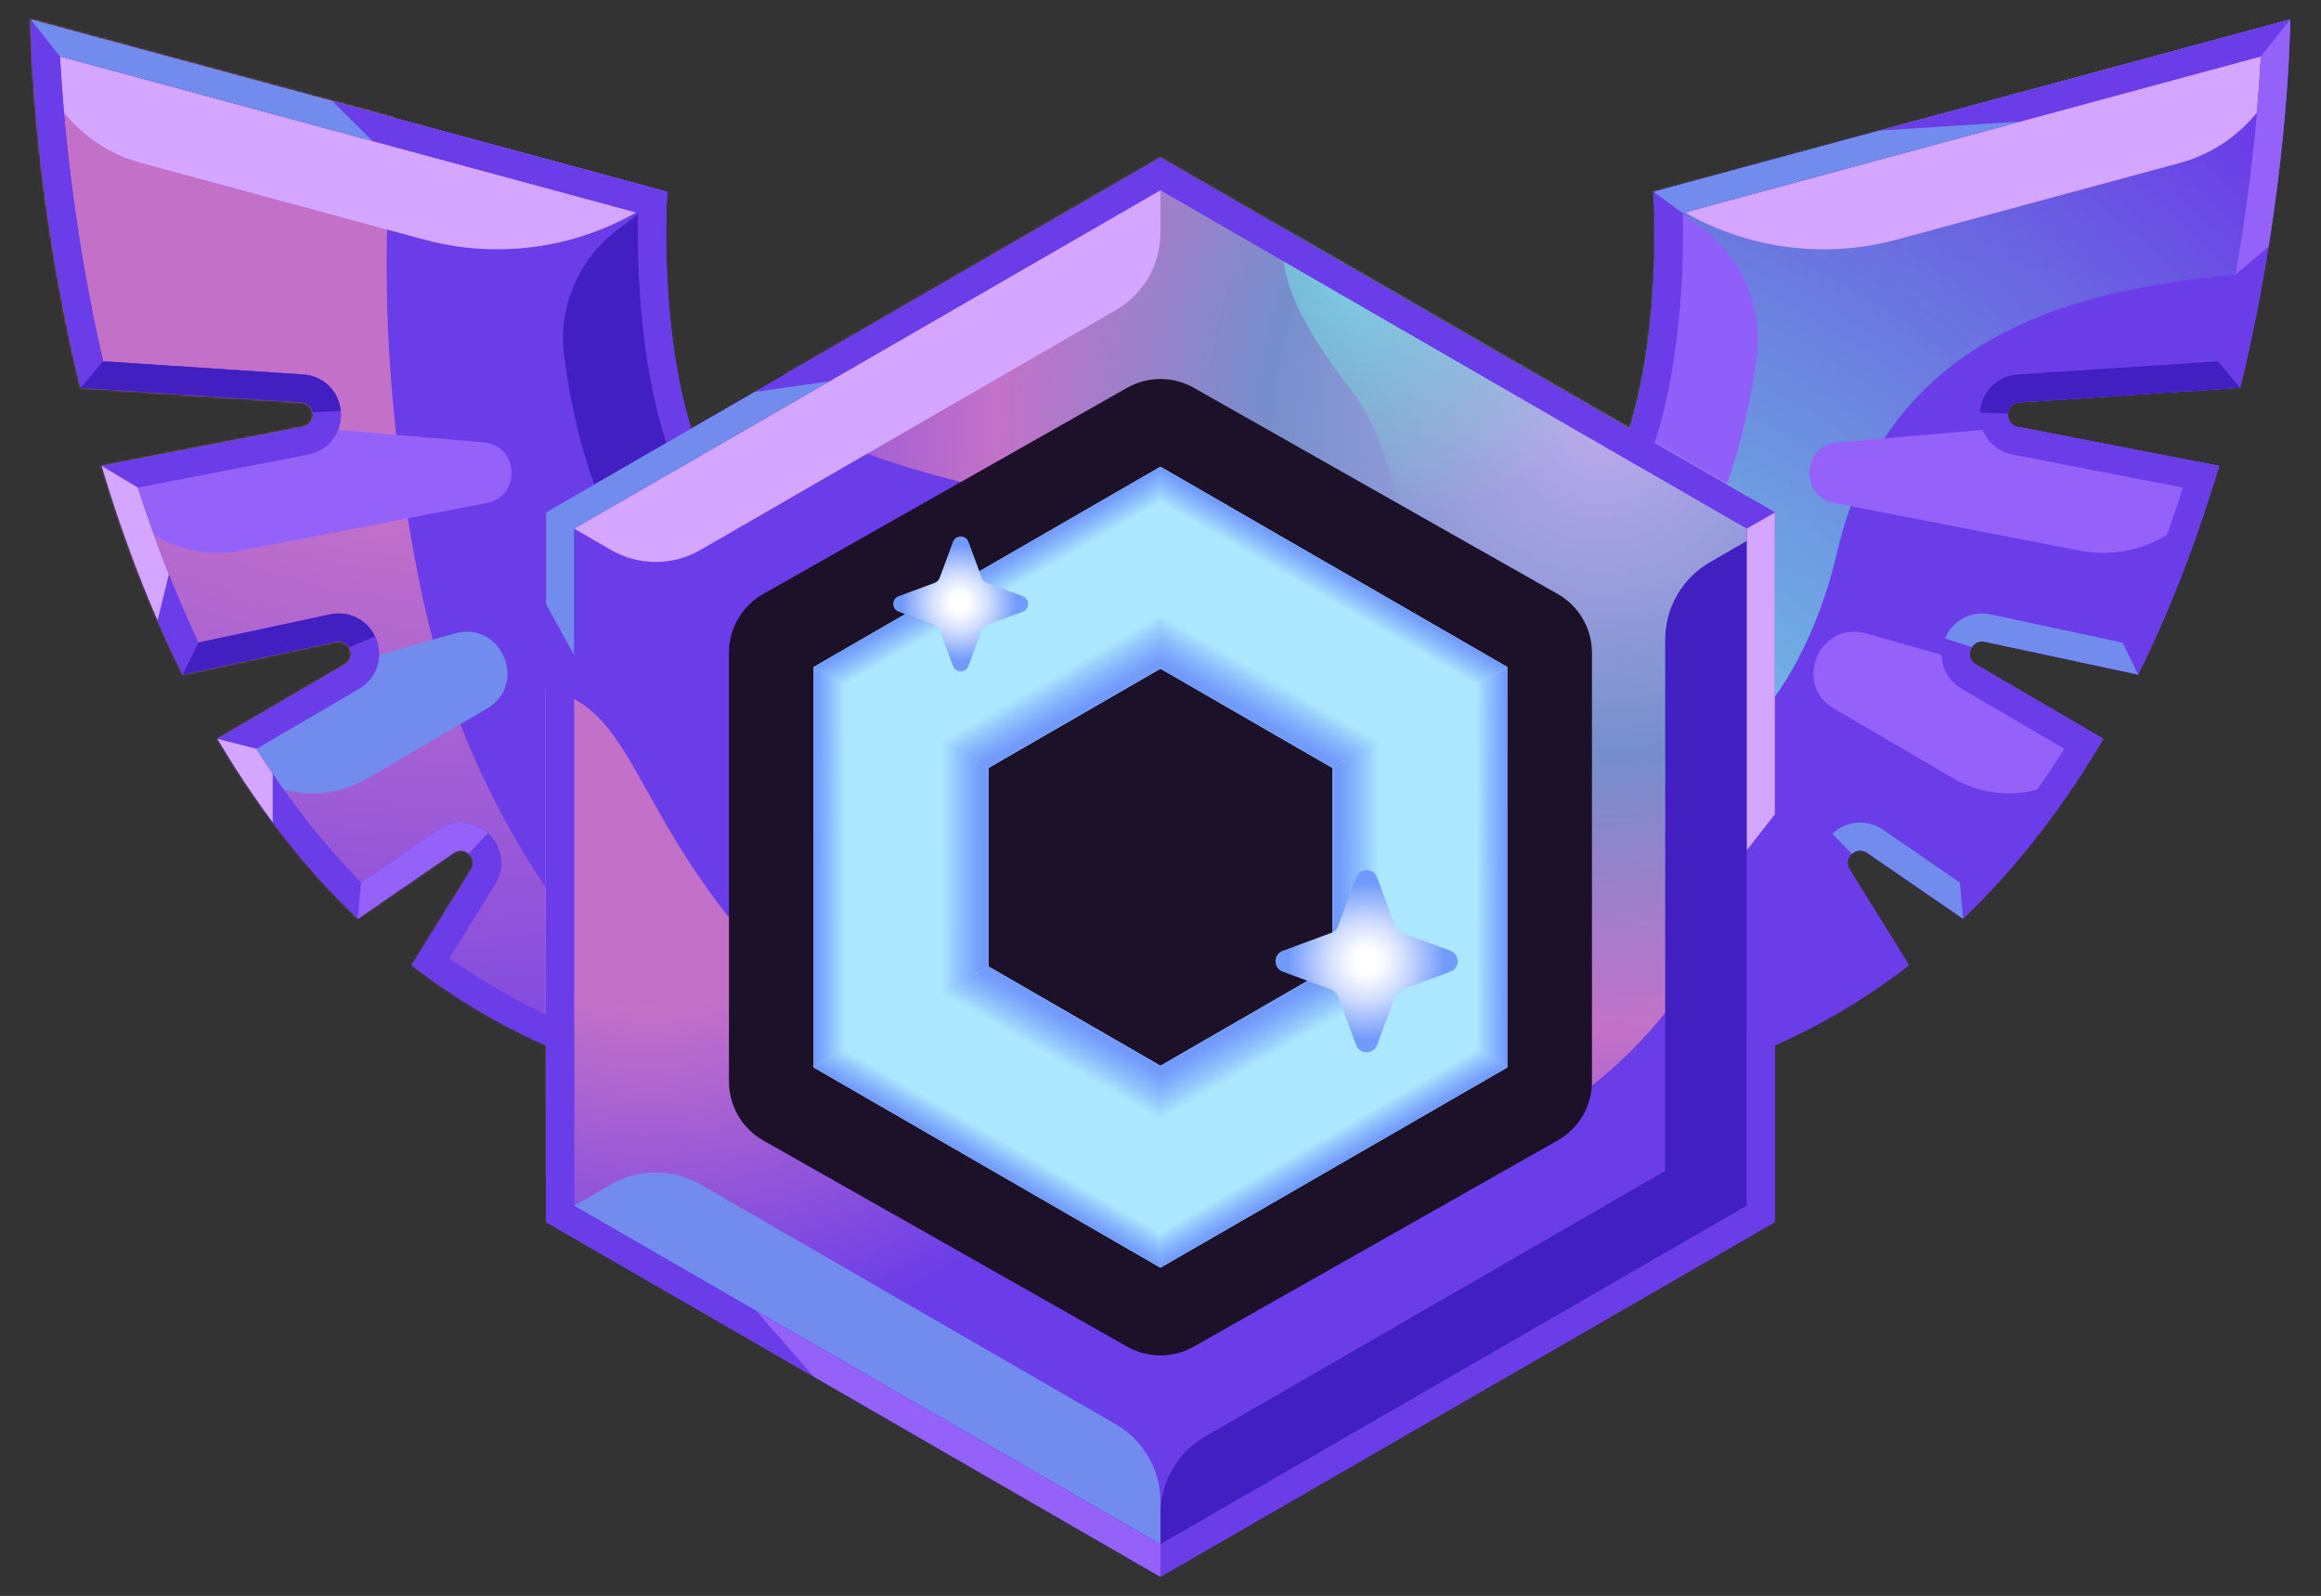 <svg width="1037" height="713" viewBox="0 0 1037 713" fill="none" xmlns="http://www.w3.org/2000/svg">
<rect x="0" y="0" width="1037" height="713" fill="#333333" stroke="none"/>
<path d="M902.33 179.78L1000.93 173.28C1022.94 82.91 1023.26 8.68 1023.26 8.68L738.82 85.72C738.82 85.72 747.71 212.24 691.71 245.42C653.32 268.17 614.09 273.23 593.22 274.17L518.48 274.36L443.74 274.17C422.87 273.23 383.65 268.17 345.25 245.42C289.25 212.24 298.14 85.72 298.14 85.72L13.7 8.67C13.7 8.67 14.02 82.91 36.03 173.27L134.63 179.77C141.11 180.2 141.7 189.5 135.32 190.74L45.45 208.17C54.62 238.97 66.44 270.73 81.66 301.36L150.12 286.7C156.28 285.38 159.52 293.73 154.08 296.91L97.22 330.12C114.35 359.26 135 386.68 159.87 410.43L202.71 380.98C207.66 377.58 213.73 383.37 210.56 388.47L184.01 431.21C210.13 451.43 240.25 467.81 275 478.68L308.65 445.29C312.31 441.66 318.32 445.63 316.43 450.42L302.42 485.86C341.52 494.24 385.9 496.05 436.31 489.33H600.65C651.06 496.06 695.44 494.24 734.54 485.86L720.53 450.42C718.63 445.63 724.65 441.66 728.31 445.29L761.96 478.68C796.71 467.81 826.83 451.43 852.95 431.21L826.4 388.47C823.23 383.37 829.3 377.58 834.25 380.98L877.09 410.43C901.97 386.67 922.61 359.25 939.74 330.12L882.88 296.91C877.44 293.73 880.67 285.39 886.84 286.7L955.3 301.36C970.53 270.72 982.34 238.97 991.51 208.17L901.64 190.74C895.26 189.5 895.85 180.2 902.33 179.77V179.78Z" fill="#6A3DE8"/>
<mask id="mask0_3022_1197" style="mask-type:luminance" maskUnits="userSpaceOnUse" x="13" y="8" width="1011" height="486">
<path d="M902.33 179.78L1000.93 173.28C1022.94 82.91 1023.26 8.68 1023.26 8.68L738.82 85.72C738.82 85.72 747.71 212.24 691.71 245.42C653.32 268.17 614.09 273.23 593.22 274.17L518.48 274.36L443.74 274.17C422.87 273.23 383.65 268.17 345.25 245.42C289.25 212.24 298.14 85.72 298.14 85.72L13.7 8.67C13.7 8.67 14.02 82.91 36.03 173.27L134.63 179.77C141.11 180.2 141.7 189.5 135.32 190.74L45.45 208.17C54.62 238.97 66.44 270.73 81.66 301.36L150.12 286.7C156.28 285.38 159.52 293.73 154.08 296.91L97.22 330.12C114.35 359.26 135 386.68 159.87 410.43L202.71 380.98C207.66 377.58 213.73 383.37 210.56 388.47L184.01 431.21C210.13 451.43 240.25 467.81 275 478.68L308.65 445.29C312.31 441.66 318.32 445.63 316.43 450.42L302.42 485.86C341.52 494.24 385.9 496.05 436.31 489.33H600.65C651.06 496.06 695.44 494.24 734.54 485.86L720.53 450.42C718.63 445.63 724.65 441.66 728.31 445.29L761.96 478.68C796.71 467.81 826.83 451.43 852.95 431.21L826.4 388.47C823.23 383.37 829.3 377.58 834.25 380.98L877.09 410.43C901.97 386.67 922.61 359.25 939.74 330.12L882.88 296.91C877.44 293.73 880.67 285.39 886.84 286.7L955.3 301.36C970.53 270.72 982.34 238.97 991.51 208.17L901.64 190.74C895.26 189.5 895.85 180.2 902.33 179.77V179.78Z" fill="white"/>
</mask>
<g mask="url(#mask0_3022_1197)">
<path opacity="0.6" d="M-90.44 316.85C-143.23 95.35 34.86 -212.18 144.28 -118.7C227.29 -47.78 140.61 30.13 187.76 261.92C237.24 505.12 480.21 540.59 332.8 550.11C131.22 563.14 -37.65 538.36 -90.44 316.85Z" fill="url(#paint0_radial_3022_1197)"/>
<path d="M1047.96 119.39C970.63 124.06 848.6 126.12 820.72 247.04C809.09 297.47 774.63 357.58 721.43 343.1L630.3 208.51L793 -1.94L1023.27 -31.27C1023.27 -31.27 1064.89 85.18 1047.97 119.4L1047.96 119.39Z" fill="url(#paint1_radial_3022_1197)"/>
</g>
<path d="M13.7 8.67C13.7 8.67 13.7 8.72 13.7 8.82C13.95 38.82 34.18 64.98 63.14 72.82L189.39 107.02C226.98 117.2 267.17 109.33 298.14 85.71L13.7 8.67Z" fill="#D5A6FF"/>
<path d="M1023.26 8.67C1023.26 8.67 1023.26 8.72 1023.26 8.82C1023.01 38.82 1002.78 64.98 973.82 72.82L847.57 107.02C809.98 117.2 769.79 109.33 738.82 85.71L1023.26 8.67Z" fill="#D5A6FF"/>
<path d="M135.33 190.75L45.46 208.18C45.51 208.33 45.55 208.49 45.6 208.64C53.52 235.19 80.4 251.31 107.6 246.03L217.46 224.72C233.07 221.69 231.86 198.97 216.01 197.62L135.33 190.74V190.75Z" fill="#9562F9"/>
<path d="M154.09 296.92L97.23 330.13C97.31 330.27 97.4 330.41 97.48 330.55C111.12 353.69 141 361.31 164.19 347.76L217.51 316.61C236.17 305.71 224.02 277.13 203.22 283.01L154.09 296.91V296.92Z" fill="#728CED"/>
<path d="M882.87 296.92L939.73 330.13C939.65 330.27 939.56 330.41 939.48 330.55C925.84 353.69 895.96 361.31 872.77 347.76L819.45 316.61C800.79 305.71 812.94 277.13 833.74 283.01L882.87 296.91V296.92Z" fill="#9562F9"/>
<path d="M901.63 190.75L991.5 208.18C991.45 208.33 991.41 208.49 991.36 208.64C983.44 235.19 956.56 251.31 929.36 246.03L819.5 224.72C803.89 221.69 805.1 198.97 820.95 197.62L901.63 190.74V190.75Z" fill="#9562F9"/>
<path d="M784.84 159.6C781.92 181.5 777.24 200.98 770.85 218C769.5 218.22 768.27 218.51 767.37 218.9C763.34 220.62 748.14 214.62 748.14 214.62L735.34 205.29C735.34 205.29 731.54 201.1 726.96 195.18C743.11 146.77 738.83 85.72 738.83 85.72L761.34 102.88C778.69 116.11 787.76 137.59 784.9 159.22C784.88 159.35 784.87 159.48 784.85 159.61L784.84 159.6Z" fill="#905FF9"/>
<path d="M252.13 159.6C255.05 181.5 259.73 200.98 266.12 218C267.47 218.22 268.7 218.51 269.6 218.9C273.63 220.62 288.83 214.62 288.83 214.62L301.63 205.29C301.63 205.29 305.43 201.1 310.01 195.18C293.86 146.77 298.14 85.72 298.14 85.72L275.63 102.88C258.28 116.11 249.21 137.59 252.07 159.22C252.09 159.35 252.1 159.48 252.12 159.61L252.13 159.6Z" fill="#421FC1"/>
<path d="M1010.17 25.17C1008.85 50.43 1004.59 101.99 990.89 161.41L901.5 167.3C892.33 167.9 885.26 175 884.68 184.17C884.1 193.34 890.23 201.27 899.25 203.02L975.44 217.8C967.55 242.4 958.46 265.63 948.31 287.1L889.43 274.5C888.14 274.22 886.83 274.08 885.53 274.08C877.48 274.08 870.36 279.59 868.23 287.47C866.08 295.42 869.43 303.56 876.56 307.72L922.44 334.52C908.34 356.92 892.65 376.96 875.65 394.31L841.32 370.71C838.26 368.61 834.72 367.49 831.1 367.49C824.56 367.49 818.5 371.09 815.28 376.87C812.08 382.63 812.26 389.44 815.78 395.09L836.26 428.06C814.46 443.57 790.68 455.78 765.33 464.45L737.1 436.44C733.82 433.19 729.53 431.4 724.99 431.4C719.24 431.4 713.86 434.26 710.61 439.04C707.42 443.73 706.78 449.71 708.89 455.04L717.34 476.41C699.04 479.42 679.87 480.95 660.13 480.95C641.6 480.95 622.14 479.61 602.29 476.96L601.47 476.85H435.47L434.65 476.96C414.8 479.61 395.34 480.95 376.81 480.95C357.08 480.95 337.9 479.43 319.6 476.41L328.05 455.04C330.16 449.71 329.52 443.72 326.33 439.04C323.08 434.26 317.7 431.4 311.95 431.4C307.42 431.4 303.12 433.19 299.84 436.44L271.61 464.45C246.27 455.78 222.48 443.57 200.68 428.06L221.16 395.09C224.67 389.44 224.86 382.62 221.66 376.87C218.44 371.08 212.38 367.49 205.84 367.49C202.21 367.49 198.68 368.6 195.62 370.71L161.29 394.31C144.28 376.96 128.6 356.93 114.5 334.52L160.38 307.72C167.51 303.55 170.86 295.41 168.71 287.47C166.58 279.59 159.46 274.08 151.41 274.08C150.11 274.08 148.8 274.22 147.51 274.5L88.64 287.1C78.5 265.63 69.4 242.4 61.51 217.8L137.7 203.02C146.72 201.27 152.85 193.34 152.27 184.17C151.69 175 144.62 167.9 135.45 167.3L46.06 161.41C32.38 102.07 28.12 50.46 26.79 25.17L285.21 95.16C284.37 127.47 286.36 225.05 338.87 256.16C379.87 280.45 421.81 285.69 443.17 286.64H443.43L443.69 286.65L518.43 286.84H518.49L593.23 286.65H593.49L593.75 286.64C615.11 285.68 657.06 280.45 698.05 256.16C750.56 225.05 752.55 127.46 751.71 95.16L1010.14 25.17M1023.26 8.67L738.82 85.71C738.82 85.71 747.71 212.23 691.71 245.41C653.32 268.16 614.09 273.22 593.22 274.16L518.48 274.35L443.74 274.16C422.87 273.22 383.65 268.16 345.25 245.41C289.25 212.23 298.14 85.71 298.14 85.71L13.7 8.67C13.7 8.67 14.02 82.91 36.03 173.27L134.63 179.77C141.11 180.2 141.7 189.5 135.32 190.74L45.45 208.17C54.62 238.97 66.44 270.73 81.66 301.36L150.12 286.7C150.56 286.6 150.99 286.56 151.41 286.56C156.71 286.56 159.13 293.96 154.08 296.91L97.21 330.12C114.34 359.26 134.99 386.68 159.86 410.43L202.7 380.98C203.73 380.27 204.81 379.96 205.84 379.96C209.77 379.96 213.05 384.43 210.54 388.47L183.99 431.21C210.11 451.43 240.23 467.81 274.98 478.68L308.63 445.29C309.63 444.3 310.79 443.88 311.93 443.88C314.97 443.88 317.79 446.93 316.41 450.42L302.4 485.86C325.33 490.77 350.08 493.43 376.79 493.43C395.63 493.43 415.44 492.11 436.28 489.33H600.62C621.46 492.11 641.28 493.43 660.11 493.43C686.83 493.43 711.57 490.77 734.5 485.86L720.49 450.42C719.11 446.93 721.92 443.88 724.97 443.88C726.11 443.88 727.28 444.31 728.27 445.29L761.92 478.68C796.67 467.81 826.79 451.43 852.91 431.21L826.36 388.47C823.85 384.43 827.13 379.96 831.06 379.96C832.09 379.96 833.17 380.27 834.2 380.98L877.04 410.43C901.92 386.67 922.56 359.25 939.69 330.12L882.82 296.91C877.77 293.96 880.19 286.56 885.49 286.56C885.9 286.56 886.33 286.6 886.78 286.7L955.24 301.36C970.47 270.72 982.28 238.97 991.45 208.17L901.58 190.74C895.2 189.5 895.79 180.2 902.27 179.77L1000.87 173.27C1022.88 82.9 1023.2 8.67 1023.2 8.67H1023.26Z" fill="#6A3DE8"/>
<path d="M243.97 545.93V228.95L518.48 70.46L793 228.95V545.93L518.48 704.43L243.97 545.93Z" fill="#6A3DE8"/>
<path d="M518.48 169.33C523.61 169.33 528.75 170.64 533.36 173.25L695.96 265.37C705.42 270.73 711.27 280.76 711.27 291.64V483.24C711.27 494.11 705.42 504.15 695.96 509.51L533.36 601.63C528.74 604.24 523.61 605.55 518.48 605.55C513.35 605.55 508.21 604.24 503.6 601.63L341 509.51C331.54 504.15 325.69 494.12 325.69 483.24V291.64C325.69 280.77 331.54 270.73 341 265.37L503.6 173.25C508.22 170.64 513.35 169.33 518.48 169.33ZM518.48 156.83C511.12 156.83 503.84 158.75 497.44 162.38L334.84 254.5C321.49 262.06 313.19 276.3 313.19 291.64V483.24C313.19 498.59 321.49 512.82 334.84 520.39L497.44 612.51C503.85 616.14 511.12 618.06 518.48 618.06C525.84 618.06 533.12 616.14 539.52 612.51L702.12 520.39C715.47 512.82 723.77 498.59 723.77 483.24V291.64C723.77 276.29 715.47 262.06 702.12 254.5L539.52 162.38C533.12 158.75 525.84 156.83 518.48 156.83Z" fill="#6A3DE8"/>
<mask id="mask1_3022_1197" style="mask-type:luminance" maskUnits="userSpaceOnUse" x="243" y="70" width="550" height="635">
<path d="M243.97 545.93V228.95L518.48 70.46L793 228.95V545.93L518.48 704.43L243.97 545.93Z" fill="white"/>
</mask>
<g mask="url(#mask1_3022_1197)">
<path opacity="0.6" d="M731.07 133.92C824.95 234.12 819.48 442.9 667.9 511.15C737.63 404.95 719.15 318.33 585.95 260.74C459.92 206.25 279.45 216.35 379.66 122.47C479.86 28.59 637.19 33.72 731.07 133.92Z" fill="url(#paint2_radial_3022_1197)"/>
<path opacity="0.6" d="M263.17 546.26C180.52 472.09 166.59 299.35 236.4 306.47C289.37 311.87 276.23 367.17 359.47 447.02C446.81 530.81 554.08 477.59 497.61 522.32C420.4 583.49 345.81 620.42 263.16 546.26H263.17Z" fill="url(#paint3_radial_3022_1197)"/>
<g opacity="0.6">
<path d="M735.02 179.22C733.49 220.14 699.12 252.08 658.26 250.54C617.4 249.01 628.83 206.6 603.71 174.3C526.28 74.72 615.23 78.06 663.81 102.35C700.39 120.64 736.55 138.3 735.02 179.22Z" fill="url(#paint4_radial_3022_1197)"/>
</g>
</g>
<path d="M325.69 291.64V483.24C325.69 494.11 331.54 504.15 341 509.51L503.6 601.63C512.83 606.86 524.13 606.86 533.36 601.63L695.96 509.51C705.42 504.15 711.27 494.12 711.27 483.24V291.64C711.27 280.77 705.42 270.73 695.96 265.37L533.36 173.25C524.13 168.02 512.83 168.02 503.6 173.25L341 265.37C331.54 270.73 325.69 280.76 325.69 291.64Z" fill="#1C1128"/>
<path d="M518.48 208.51L673.44 297.98V476.91L518.48 566.38L363.52 476.91V297.98L518.48 208.51ZM441.67 431.79L518.48 476.14L595.29 431.79V343.1L518.48 298.75L441.67 343.1V431.79Z" fill="#ABE7FE"/>
<path d="M518.48 271.34V298.75L441.67 343.1L417.93 329.39L518.48 271.34Z" fill="url(#paint5_linear_3022_1197)"/>
<path d="M518.47 271.34V298.75L595.28 343.1L619.02 329.39L518.47 271.34Z" fill="url(#paint6_linear_3022_1197)"/>
<path d="M417.93 329.39L441.67 343.1V431.79L417.93 445.49V329.39Z" fill="url(#paint7_linear_3022_1197)"/>
<path d="M619.03 329.39L595.29 343.1V431.79L619.03 445.49V329.39Z" fill="url(#paint8_linear_3022_1197)"/>
<path d="M417.93 445.49L441.67 431.79L518.48 476.13V503.55L417.93 445.49Z" fill="url(#paint9_linear_3022_1197)"/>
<path d="M518.48 503.55V476.13L595.29 431.79L619.03 445.49L518.48 503.55Z" fill="url(#paint10_linear_3022_1197)"/>
<path d="M518.48 208.51V224.43L659.65 305.94L673.44 297.98L518.48 208.51Z" fill="url(#paint11_linear_3022_1197)"/>
<path d="M518.48 208.51V224.43L377.31 305.94L363.52 297.98L518.48 208.51Z" fill="url(#paint12_linear_3022_1197)"/>
<path d="M518.48 566.37V550.45L659.65 468.95L673.44 476.91L518.48 566.37Z" fill="url(#paint13_linear_3022_1197)"/>
<path d="M518.48 566.37V550.45L377.31 468.95L363.52 476.91L518.48 566.37Z" fill="url(#paint14_linear_3022_1197)"/>
<path d="M673.44 476.91L659.65 468.95V305.94L673.44 297.98V476.91Z" fill="url(#paint15_linear_3022_1197)"/>
<path d="M363.52 476.91L377.31 468.95V305.94L363.52 297.98V476.91Z" fill="url(#paint16_linear_3022_1197)"/>
<path d="M789.83 545.95L788.79 236.85L763.96 251.19C751.6 258.32 743.99 271.51 743.99 285.77V523.12L538.44 641.79C526.08 648.92 518.47 662.11 518.47 676.37V704.43L786.85 548.18L789.82 545.95H789.83Z" fill="#421FC1"/>
<path d="M243.97 545.93L518.49 704.42V670.9C518.49 656.63 510.88 643.45 498.52 636.32L312.94 529.17C300.58 522.04 285.36 522.04 273.01 529.17L243.98 545.93H243.97Z" fill="#728CED"/>
<path d="M518.48 103.98V73.95L248.16 231.37L273 245.71C285.36 252.84 300.58 252.84 312.93 245.71L498.51 138.56C510.87 131.43 518.48 118.24 518.48 103.98Z" fill="#D5A6FF"/>
<path d="M518.48 84.89L780.5 236.16V538.71L518.48 689.98L256.46 538.71V236.16L518.48 84.89ZM518.48 70.46L243.96 228.95V545.93L518.48 704.42L793 545.93V228.95L518.48 70.46Z" fill="#6A3DE8"/>
<path d="M26.79 25.17L285.22 95.16C284.73 114.51 285.22 157.48 296.88 195.19L301.51 210.16L315.08 202.33L518.48 84.9L721.88 202.33L735.45 210.16L740.08 195.19C751.74 157.48 752.24 114.51 751.74 95.16L1010.17 25.17C1008.84 50.46 1004.57 102.08 990.9 161.41L901.51 167.3C892.34 167.9 885.27 175 884.69 184.17C884.11 193.34 890.24 201.27 899.26 203.02L975.45 217.8C967.56 242.4 958.47 265.63 948.32 287.1L889.45 274.5C888.16 274.22 886.84 274.08 885.54 274.08C877.49 274.08 870.37 279.59 868.24 287.47C866.09 295.42 869.44 303.56 876.57 307.72L922.45 334.52C908.35 356.92 892.66 376.96 875.66 394.31L841.33 370.71C838.27 368.61 834.73 367.49 831.11 367.49C824.57 367.49 818.51 371.09 815.29 376.87C812.09 382.63 812.27 389.44 815.79 395.09L836.27 428.06C821.06 438.89 804.85 448.13 787.95 455.61L780.51 458.9V538.71L518.49 689.98L256.47 538.71V458.9L249.03 455.61C232.13 448.13 215.92 438.89 200.71 428.06L221.19 395.09C224.7 389.44 224.89 382.62 221.69 376.87C218.47 371.08 212.41 367.49 205.87 367.49C202.24 367.49 198.71 368.6 195.65 370.71L161.32 394.31C144.31 376.96 128.63 356.93 114.53 334.52L160.41 307.72C167.54 303.55 170.89 295.41 168.74 287.47C166.61 279.59 159.49 274.08 151.44 274.08C150.14 274.08 148.83 274.22 147.54 274.5L88.67 287.1C78.53 265.63 69.43 242.4 61.54 217.8L137.73 203.02C146.75 201.27 152.88 193.34 152.3 184.17C151.72 175 144.65 167.9 135.48 167.3L46.09 161.41C32.41 102.07 28.15 50.46 26.82 25.17M1023.26 8.67L738.82 85.71C738.82 85.71 742.89 143.74 728.13 191.5L518.48 70.46L308.83 191.5C294.07 143.73 298.14 85.71 298.14 85.71L13.7 8.67C13.7 8.67 14.02 82.91 36.03 173.27L134.63 179.77C141.11 180.2 141.7 189.5 135.32 190.74L45.45 208.17C54.62 238.97 66.44 270.73 81.66 301.36L150.12 286.7C150.56 286.6 150.99 286.56 151.41 286.56C156.71 286.56 159.13 293.96 154.08 296.91L97.21 330.12C114.34 359.26 134.99 386.68 159.86 410.43L202.7 380.98C203.73 380.27 204.81 379.96 205.84 379.96C209.77 379.96 213.05 384.43 210.54 388.47L183.99 431.21C202 445.15 221.92 457.27 243.94 467.01V545.9L518.46 704.39L792.98 545.9V467.01C815 457.27 834.92 445.15 852.93 431.21L826.38 388.47C823.87 384.43 827.15 379.96 831.08 379.96C832.11 379.96 833.19 380.27 834.22 380.98L877.06 410.43C901.94 386.67 922.58 359.25 939.71 330.12L882.84 296.91C877.79 293.96 880.21 286.56 885.51 286.56C885.92 286.56 886.35 286.6 886.8 286.7L955.26 301.36C970.49 270.72 982.3 238.97 991.47 208.17L901.6 190.74C895.22 189.5 895.81 180.2 902.29 179.77L1000.89 173.27C1022.9 82.9 1023.22 8.67 1023.22 8.67H1023.26Z" fill="#6A3DE8"/>
<path d="M13.7 8.67L148.48 45.17L166.34 62.96L26.79 25.17L13.7 8.67Z" fill="#728CED"/>
<path d="M751.74 95.16L738.82 85.71L839.78 58.36L902.61 54.3L751.74 95.16Z" fill="#728CED"/>
<path d="M518.48 84.89L780.5 236.16V538.71L518.48 689.98L256.46 538.71V236.16L518.48 84.89ZM518.48 70.46L243.96 228.95V545.93L518.48 704.42L793 545.93V228.95L518.48 70.46Z" fill="#6A3DE8"/>
<path d="M243.97 228.95L337.24 175.1L370.42 170.38L256.47 236.17V292.61L243.97 269.95V228.95Z" fill="#728CED"/>
<path d="M337.98 585.78L518.48 689.99V704.43L363.52 614.96L337.98 585.78Z" fill="#9562F9"/>
<path d="M780.5 236.17V379.78L793 363.78V228.95L780.5 236.17Z" fill="#D5A6FF"/>
<path d="M121.85 345.73C119.36 342.06 116.92 338.32 114.52 334.52L97.23 330.14C104.74 342.92 112.93 355.36 121.85 367.32V345.73Z" fill="#D5A6FF"/>
<path d="M75.45 256.64C70.47 244.13 65.81 231.18 61.52 217.79L45.46 208.17C52.23 230.91 60.45 254.16 70.41 277.11C72.09 270.12 74.12 261.94 75.45 256.64Z" fill="#D5A6FF"/>
<path d="M1023.26 8.67L1010.16 25.17C1009.13 44.77 1006.33 80.17 998.77 122.72L1013.58 110.16C1023.07 50.78 1023.25 8.68 1023.25 8.68L1023.26 8.67Z" fill="#9562F9"/>
<path d="M889.45 274.5C888.16 274.22 886.84 274.08 885.54 274.08C878.27 274.08 871.77 278.58 869.01 285.26L881.04 289.08C881.97 287.62 883.56 286.58 885.54 286.58C885.95 286.58 886.38 286.62 886.83 286.72L955.29 301.38L948.32 287.1L889.45 274.5Z" fill="#728CED"/>
<path d="M83.79 300.92L150.13 286.72C150.57 286.62 151 286.58 151.42 286.58C153.45 286.58 155.06 287.67 155.98 289.18L167.58 284.4C164.63 278.19 158.38 274.07 151.42 274.07C150.12 274.07 148.81 274.21 147.52 274.49L88.65 287.09L81.68 301.37C81.96 301.93 81.4 300.81 81.68 301.37L83.8 300.92H83.79Z" fill="#421FC1"/>
<path d="M139.69 184.18L152.21 183.57C151.37 174.7 144.42 167.89 135.46 167.3L46.07 161.41L36.04 173.28L134.64 179.78C137.55 179.97 139.26 181.95 139.7 184.18H139.69Z" fill="#421FC1"/>
<path d="M205.86 379.99C207.19 379.99 208.44 380.51 209.42 381.35L218 372.23C214.71 369.23 210.4 367.49 205.86 367.49C202.23 367.49 198.7 368.6 195.64 370.71L161.31 394.31L159.88 410.46L202.72 381.01C203.75 380.3 204.83 379.99 205.86 379.99Z" fill="#9562F9"/>
<path d="M841.32 370.7C838.26 368.6 834.72 367.48 831.1 367.48C826.42 367.48 822 369.33 818.67 372.49L827.34 381.5C828.35 380.57 829.68 379.98 831.1 379.98C832.13 379.98 833.21 380.29 834.24 381L877.08 410.45L875.65 394.3L841.32 370.7Z" fill="#728CED"/>
<path d="M901.5 167.3C892.33 167.9 885.26 175 884.68 184.17C884.68 184.24 884.68 184.31 884.68 184.38L897.18 184.8C897.4 182.32 899.15 179.99 902.32 179.78L1000.92 173.28L990.89 161.41L901.5 167.3Z" fill="#421FC1"/>
<path d="M597.86 413.78L605.92 392C607.53 387.66 613.66 387.66 615.26 392L623.32 413.78C623.82 415.14 624.9 416.22 626.26 416.72L648.04 424.78C652.38 426.39 652.38 432.52 648.04 434.12L626.26 442.18C624.9 442.68 623.82 443.76 623.32 445.12L615.26 466.9C613.65 471.24 607.52 471.24 605.92 466.9L597.86 445.12C597.36 443.76 596.28 442.68 594.92 442.18L573.14 434.12C568.8 432.51 568.8 426.38 573.14 424.78L594.92 416.72C596.28 416.22 597.36 415.14 597.86 413.78Z" fill="url(#paint17_radial_3022_1197)"/>
<path d="M419.81 258.21L425.78 242.09C426.97 238.88 431.51 238.88 432.7 242.09L438.67 258.21C439.04 259.22 439.84 260.02 440.85 260.39L456.97 266.36C460.18 267.55 460.18 272.09 456.97 273.28L440.85 279.25C439.84 279.62 439.04 280.42 438.67 281.43L432.7 297.55C431.51 300.76 426.97 300.76 425.78 297.55L419.81 281.43C419.44 280.42 418.64 279.62 417.63 279.25L401.51 273.28C398.3 272.09 398.3 267.55 401.51 266.36L417.63 260.39C418.64 260.02 419.44 259.22 419.81 258.21Z" fill="url(#paint18_radial_3022_1197)"/>
<defs>
<radialGradient id="paint0_radial_3022_1197" cx="0" cy="0" r="1" gradientUnits="userSpaceOnUse" gradientTransform="translate(199.109 -5.891) rotate(34.69) scale(552.46 552.46)">
<stop offset="0.42" stop-color="#FF95B3"/>
<stop offset="1" stop-color="#6A3DE8"/>
</radialGradient>
<radialGradient id="paint1_radial_3022_1197" cx="0" cy="0" r="1" gradientUnits="userSpaceOnUse" gradientTransform="translate(634.63 461.59) scale(548.94 548.94)">
<stop stop-color="#7FF8FF"/>
<stop offset="0.6" stop-color="#6FFCD4" stop-opacity="0.41"/>
<stop offset="1" stop-color="#64FFB8" stop-opacity="0"/>
</radialGradient>
<radialGradient id="paint2_radial_3022_1197" cx="0" cy="0" r="1" gradientUnits="userSpaceOnUse" gradientTransform="translate(714.705 189.289) scale(642.403 642.403)">
<stop stop-color="#F1F4EE"/>
<stop offset="0.23" stop-color="#7EC6B9"/>
<stop offset="0.42" stop-color="#FF95B3"/>
<stop offset="0.68" stop-color="#6A3DE8"/>
</radialGradient>
<radialGradient id="paint3_radial_3022_1197" cx="0" cy="0" r="1" gradientUnits="userSpaceOnUse" gradientTransform="translate(289.7 336.47) scale(269.42 269.42)">
<stop offset="0.42" stop-color="#FF95B3"/>
<stop offset="1" stop-color="#6A3DE8"/>
</radialGradient>
<radialGradient id="paint4_radial_3022_1197" cx="0" cy="0" r="1" gradientUnits="userSpaceOnUse" gradientTransform="translate(610.111 111.582) rotate(8.68) scale(123.158 123.158)">
<stop stop-color="#7FF8FF"/>
<stop offset="0.6" stop-color="#6FFCD4" stop-opacity="0.41"/>
<stop offset="1" stop-color="#64FFB8" stop-opacity="0"/>
</radialGradient>
<linearGradient id="paint5_linear_3022_1197" x1="479.09" y1="319.21" x2="469.62" y2="302.82" gradientUnits="userSpaceOnUse">
<stop stop-color="#719AFB"/>
<stop offset="0.09" stop-color="#719AFB" stop-opacity="0.95"/>
<stop offset="0.26" stop-color="#719AFB" stop-opacity="0.81"/>
<stop offset="0.48" stop-color="#719AFB" stop-opacity="0.6"/>
<stop offset="0.75" stop-color="#719AFB" stop-opacity="0.3"/>
<stop offset="1" stop-color="#719AFB" stop-opacity="0"/>
</linearGradient>
<linearGradient id="paint6_linear_3022_1197" x1="557.86" y1="319.21" x2="567.33" y2="302.82" gradientUnits="userSpaceOnUse">
<stop stop-color="#719AFB"/>
<stop offset="0.09" stop-color="#719AFB" stop-opacity="0.95"/>
<stop offset="0.26" stop-color="#719AFB" stop-opacity="0.81"/>
<stop offset="0.48" stop-color="#719AFB" stop-opacity="0.6"/>
<stop offset="0.75" stop-color="#719AFB" stop-opacity="0.3"/>
<stop offset="1" stop-color="#719AFB" stop-opacity="0"/>
</linearGradient>
<linearGradient id="paint7_linear_3022_1197" x1="439.698" y1="387.448" x2="420.773" y2="387.446" gradientUnits="userSpaceOnUse">
<stop stop-color="#719AFB"/>
<stop offset="0.09" stop-color="#719AFB" stop-opacity="0.95"/>
<stop offset="0.26" stop-color="#719AFB" stop-opacity="0.81"/>
<stop offset="0.48" stop-color="#719AFB" stop-opacity="0.6"/>
<stop offset="0.75" stop-color="#719AFB" stop-opacity="0.3"/>
<stop offset="1" stop-color="#719AFB" stop-opacity="0"/>
</linearGradient>
<linearGradient id="paint8_linear_3022_1197" x1="597.262" y1="387.448" x2="616.195" y2="387.441" gradientUnits="userSpaceOnUse">
<stop stop-color="#719AFB"/>
<stop offset="0.09" stop-color="#719AFB" stop-opacity="0.95"/>
<stop offset="0.26" stop-color="#719AFB" stop-opacity="0.81"/>
<stop offset="0.48" stop-color="#719AFB" stop-opacity="0.6"/>
<stop offset="0.75" stop-color="#719AFB" stop-opacity="0.3"/>
<stop offset="1" stop-color="#719AFB" stop-opacity="0"/>
</linearGradient>
<linearGradient id="paint9_linear_3022_1197" x1="479.096" y1="455.666" x2="469.628" y2="472.068" gradientUnits="userSpaceOnUse">
<stop stop-color="#719AFB"/>
<stop offset="0.09" stop-color="#719AFB" stop-opacity="0.95"/>
<stop offset="0.26" stop-color="#719AFB" stop-opacity="0.81"/>
<stop offset="0.48" stop-color="#719AFB" stop-opacity="0.6"/>
<stop offset="0.75" stop-color="#719AFB" stop-opacity="0.3"/>
<stop offset="1" stop-color="#719AFB" stop-opacity="0"/>
</linearGradient>
<linearGradient id="paint10_linear_3022_1197" x1="557.87" y1="455.67" x2="567.34" y2="472.07" gradientUnits="userSpaceOnUse">
<stop stop-color="#719AFB"/>
<stop offset="0.09" stop-color="#719AFB" stop-opacity="0.95"/>
<stop offset="0.26" stop-color="#719AFB" stop-opacity="0.81"/>
<stop offset="0.48" stop-color="#719AFB" stop-opacity="0.6"/>
<stop offset="0.75" stop-color="#719AFB" stop-opacity="0.3"/>
<stop offset="1" stop-color="#719AFB" stop-opacity="0"/>
</linearGradient>
<linearGradient id="paint11_linear_3022_1197" x1="595.96" y1="253.24" x2="589.07" y2="265.19" gradientUnits="userSpaceOnUse">
<stop stop-color="#719AFB"/>
<stop offset="0.09" stop-color="#719AFB" stop-opacity="0.95"/>
<stop offset="0.26" stop-color="#719AFB" stop-opacity="0.81"/>
<stop offset="0.48" stop-color="#719AFB" stop-opacity="0.6"/>
<stop offset="0.75" stop-color="#719AFB" stop-opacity="0.3"/>
<stop offset="1" stop-color="#719AFB" stop-opacity="0"/>
</linearGradient>
<linearGradient id="paint12_linear_3022_1197" x1="441" y1="253.24" x2="447.9" y2="265.19" gradientUnits="userSpaceOnUse">
<stop stop-color="#719AFB"/>
<stop offset="0.09" stop-color="#719AFB" stop-opacity="0.95"/>
<stop offset="0.26" stop-color="#719AFB" stop-opacity="0.81"/>
<stop offset="0.48" stop-color="#719AFB" stop-opacity="0.6"/>
<stop offset="0.75" stop-color="#719AFB" stop-opacity="0.3"/>
<stop offset="1" stop-color="#719AFB" stop-opacity="0"/>
</linearGradient>
<linearGradient id="paint13_linear_3022_1197" x1="595.96" y1="521.64" x2="589.07" y2="509.7" gradientUnits="userSpaceOnUse">
<stop stop-color="#719AFB"/>
<stop offset="0.09" stop-color="#719AFB" stop-opacity="0.95"/>
<stop offset="0.26" stop-color="#719AFB" stop-opacity="0.81"/>
<stop offset="0.48" stop-color="#719AFB" stop-opacity="0.6"/>
<stop offset="0.75" stop-color="#719AFB" stop-opacity="0.3"/>
<stop offset="1" stop-color="#719AFB" stop-opacity="0"/>
</linearGradient>
<linearGradient id="paint14_linear_3022_1197" x1="441" y1="521.64" x2="447.9" y2="509.7" gradientUnits="userSpaceOnUse">
<stop stop-color="#719AFB"/>
<stop offset="0.09" stop-color="#719AFB" stop-opacity="0.95"/>
<stop offset="0.26" stop-color="#719AFB" stop-opacity="0.81"/>
<stop offset="0.48" stop-color="#719AFB" stop-opacity="0.6"/>
<stop offset="0.75" stop-color="#719AFB" stop-opacity="0.3"/>
<stop offset="1" stop-color="#719AFB" stop-opacity="0"/>
</linearGradient>
<linearGradient id="paint15_linear_3022_1197" x1="673.434" y1="387.44" x2="659.644" y2="387.446" gradientUnits="userSpaceOnUse">
<stop stop-color="#719AFB"/>
<stop offset="0.09" stop-color="#719AFB" stop-opacity="0.95"/>
<stop offset="0.26" stop-color="#719AFB" stop-opacity="0.81"/>
<stop offset="0.48" stop-color="#719AFB" stop-opacity="0.6"/>
<stop offset="0.75" stop-color="#719AFB" stop-opacity="0.3"/>
<stop offset="1" stop-color="#719AFB" stop-opacity="0"/>
</linearGradient>
<linearGradient id="paint16_linear_3022_1197" x1="363.527" y1="387.445" x2="377.312" y2="387.442" gradientUnits="userSpaceOnUse">
<stop stop-color="#719AFB"/>
<stop offset="0.09" stop-color="#719AFB" stop-opacity="0.95"/>
<stop offset="0.26" stop-color="#719AFB" stop-opacity="0.81"/>
<stop offset="0.48" stop-color="#719AFB" stop-opacity="0.6"/>
<stop offset="0.75" stop-color="#719AFB" stop-opacity="0.3"/>
<stop offset="1" stop-color="#719AFB" stop-opacity="0"/>
</linearGradient>
<radialGradient id="paint17_radial_3022_1197" cx="0" cy="0" r="1" gradientUnits="userSpaceOnUse" gradientTransform="translate(610.59 429.45) scale(40.71 40.71)">
<stop offset="0.13" stop-color="white"/>
<stop offset="0.23" stop-color="#F2F5FE"/>
<stop offset="0.43" stop-color="#D0DDFD"/>
<stop offset="0.68" stop-color="#9AB7FC"/>
<stop offset="0.86" stop-color="#719AFB"/>
</radialGradient>
<radialGradient id="paint18_radial_3022_1197" cx="0" cy="0" r="1" gradientUnits="userSpaceOnUse" gradientTransform="translate(428.643 269.287) scale(30.074 30.074)">
<stop offset="0.13" stop-color="white"/>
<stop offset="0.23" stop-color="#F2F5FE"/>
<stop offset="0.43" stop-color="#D0DDFD"/>
<stop offset="0.68" stop-color="#9AB7FC"/>
<stop offset="0.86" stop-color="#719AFB"/>
</radialGradient>
</defs>
</svg>
